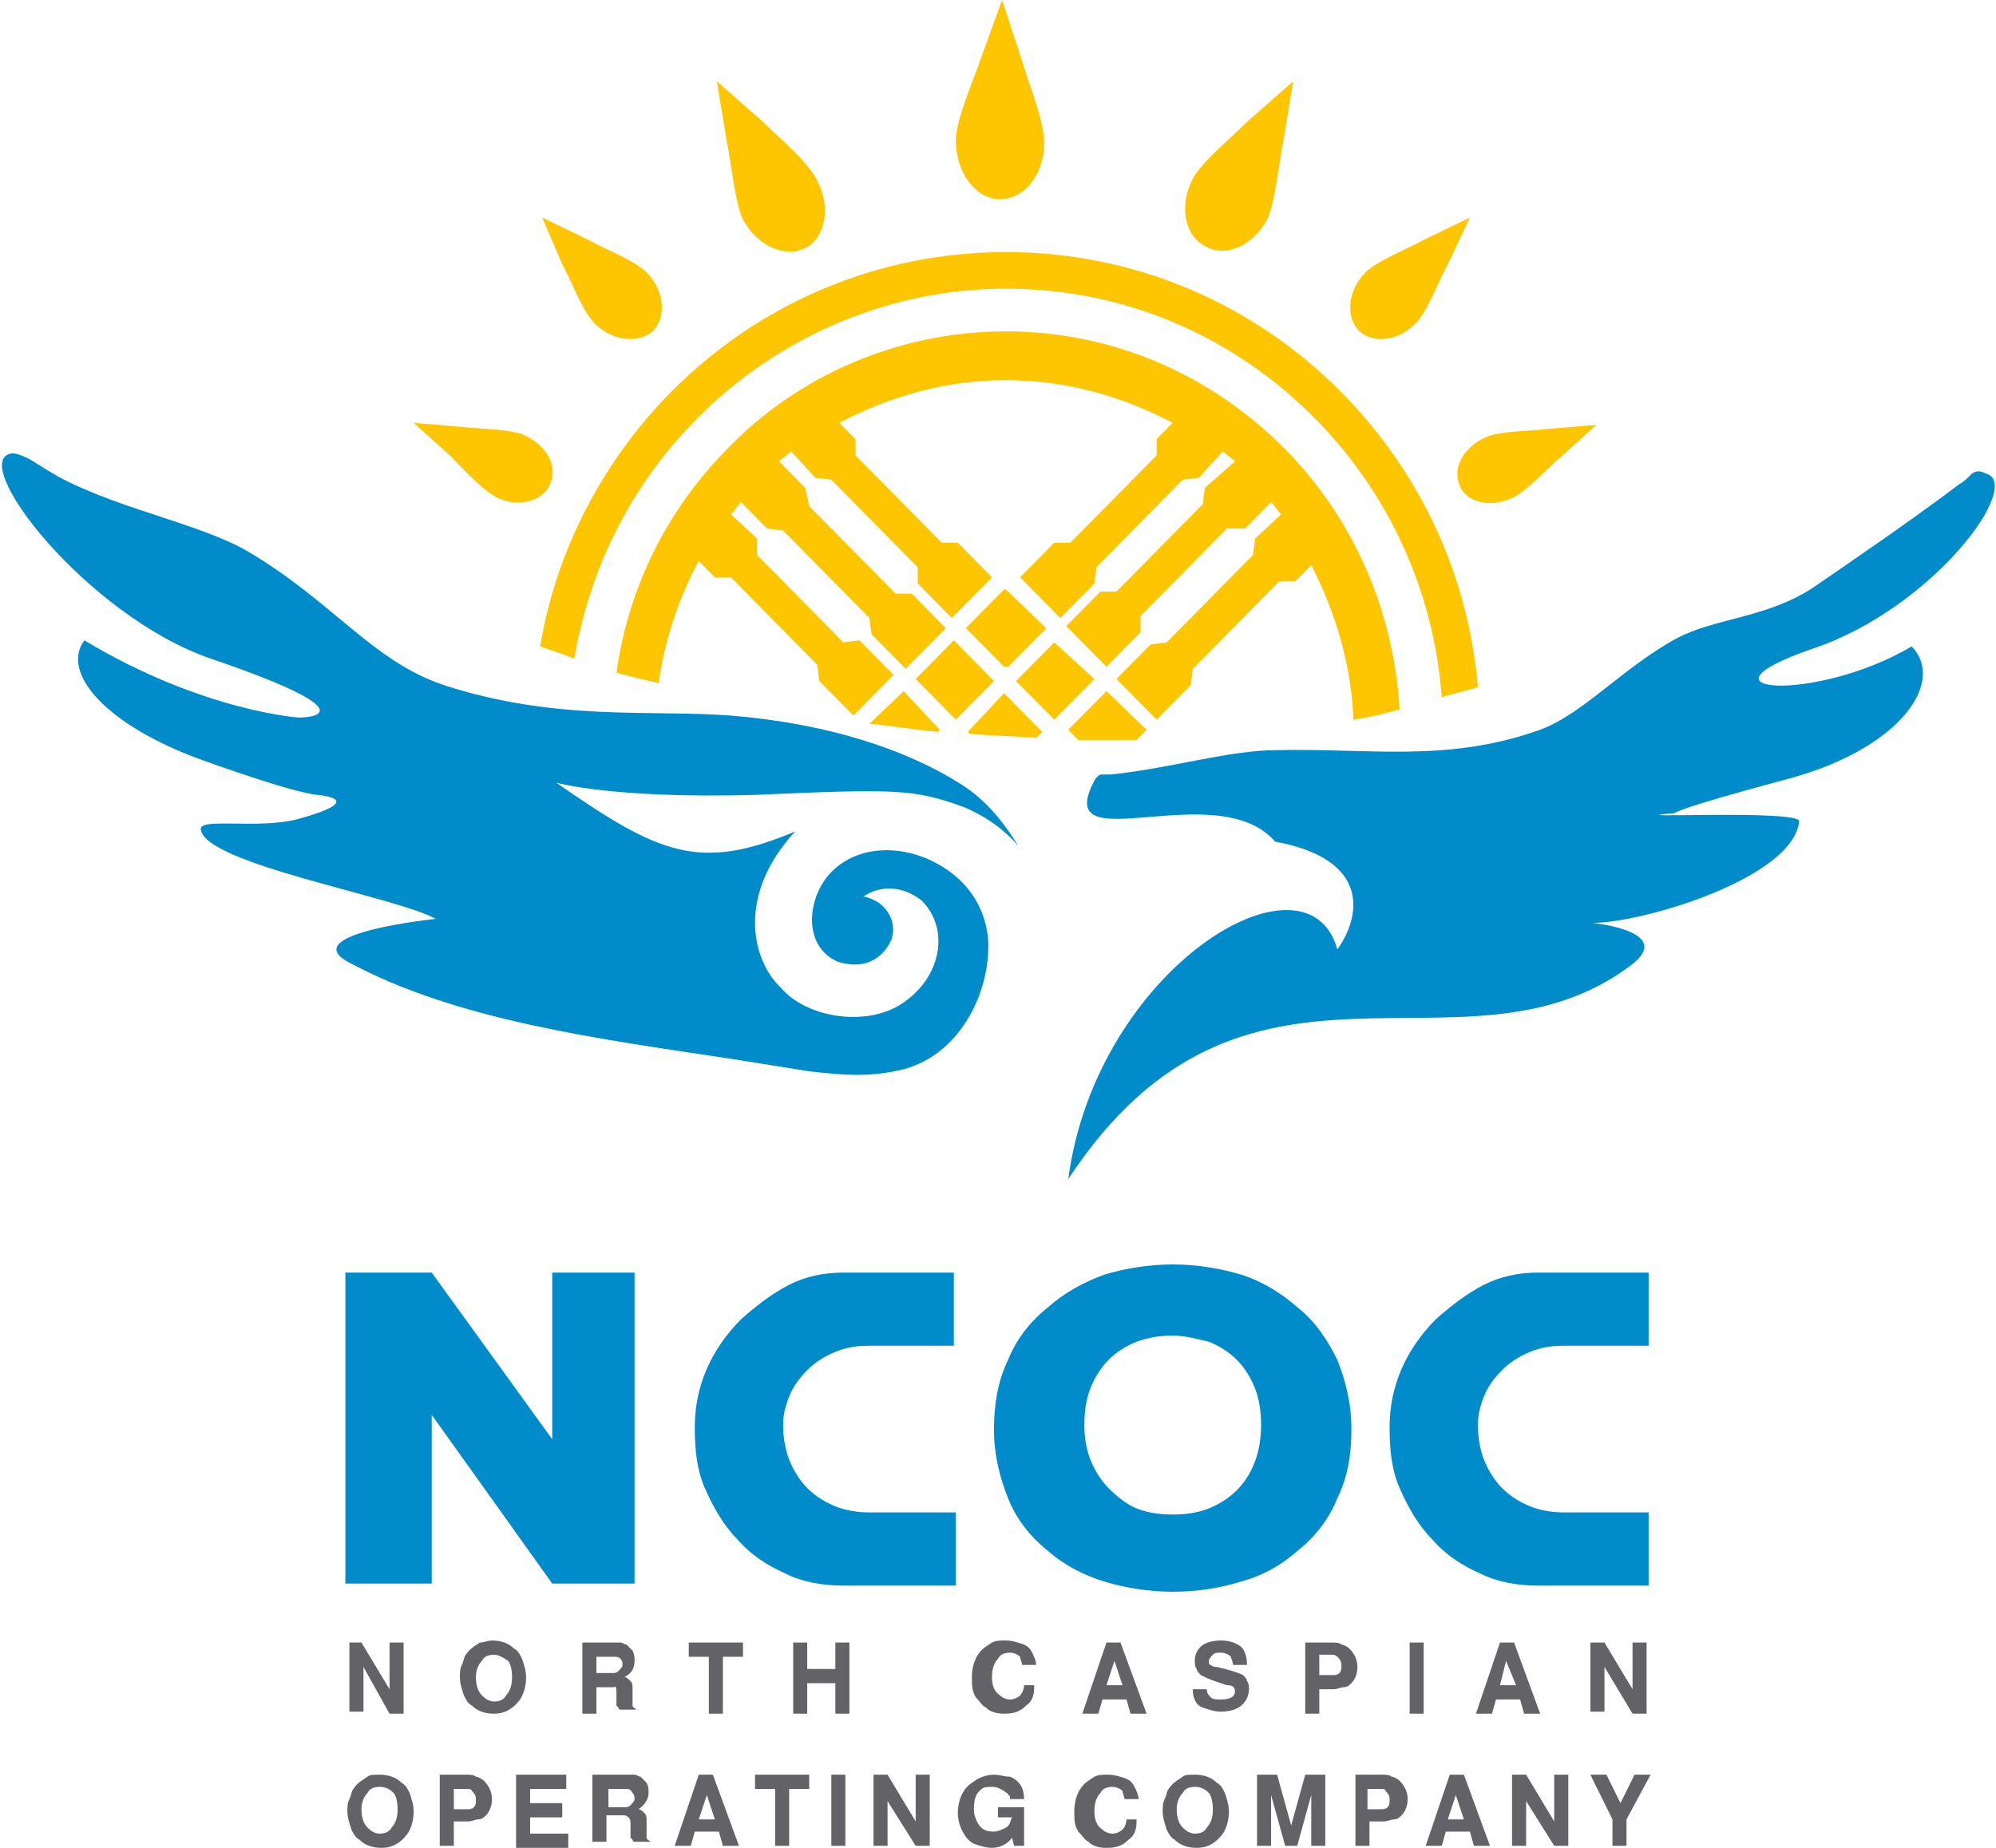 <svg xmlns="http://www.w3.org/2000/svg" width="54" height="50" viewBox="0 0 54 50" fill="none"><g id="ncoc-logo"><g id="type"><path fill="#008BCB" d="M14.94 34.434H17.167V42.849H14.94L11.68 38.284V42.849H9.344V34.434H11.68L14.94 38.944V34.434Z"></path><path fill="#008BCB" d="M22.817 34.434H25.75H25.805V34.489V36.359V36.414H25.75H23.469C23.143 36.414 22.871 36.469 22.6 36.579C22.328 36.689 22.056 36.854 21.839 37.074C21.622 37.294 21.459 37.514 21.35 37.789C21.241 38.064 21.187 38.284 21.187 38.559C21.187 38.889 21.241 39.219 21.35 39.494C21.459 39.769 21.622 40.044 21.839 40.264C22.056 40.484 22.328 40.649 22.6 40.759C22.871 40.869 23.197 40.924 23.523 40.924H25.805H25.859V40.979V42.849V42.904H25.805H22.817C22.219 42.904 21.676 42.794 21.241 42.574C20.753 42.354 20.318 42.079 19.938 41.639C19.557 41.254 19.286 40.759 19.068 40.264C18.851 39.769 18.797 39.219 18.797 38.614C18.797 37.514 19.231 36.524 20.046 35.699C20.481 35.314 20.916 34.984 21.35 34.764C21.785 34.544 22.274 34.434 22.817 34.434Z"></path><path fill="#008BCB" d="M31.726 36.139C31.346 36.139 31.075 36.194 30.748 36.304C30.477 36.414 30.205 36.579 29.988 36.799C29.771 37.019 29.608 37.294 29.499 37.569C29.39 37.844 29.336 38.174 29.336 38.559C29.336 38.889 29.39 39.219 29.499 39.494C29.608 39.769 29.771 40.044 29.988 40.264C30.205 40.484 30.477 40.705 30.748 40.815C31.02 40.925 31.346 40.98 31.726 40.98C32.107 40.98 32.433 40.925 32.704 40.815C32.976 40.705 33.248 40.539 33.465 40.319C33.899 39.879 34.117 39.274 34.117 38.559C34.117 38.174 34.062 37.844 33.954 37.569C33.845 37.294 33.682 37.019 33.465 36.799C33.248 36.579 32.976 36.414 32.704 36.304C32.433 36.249 32.107 36.139 31.726 36.139ZM31.726 43.07C31.075 43.07 30.422 42.96 29.879 42.795C29.336 42.63 28.793 42.355 28.358 41.97C27.869 41.585 27.489 41.09 27.272 40.539C27.054 39.989 26.891 39.384 26.891 38.669C26.891 38.009 27 37.349 27.272 36.799C27.489 36.249 27.869 35.754 28.358 35.369C28.793 34.984 29.282 34.709 29.879 34.489C30.422 34.324 31.075 34.214 31.726 34.214C32.378 34.214 33.03 34.324 33.573 34.489C34.117 34.654 34.66 34.984 35.095 35.369C35.584 35.754 35.91 36.249 36.181 36.799C36.398 37.349 36.561 37.954 36.561 38.669C36.561 39.384 36.453 39.989 36.181 40.539C35.964 41.09 35.584 41.585 35.095 41.97C34.66 42.355 34.171 42.63 33.573 42.795C33.03 42.96 32.433 43.07 31.726 43.07Z"></path><path fill="#008BCB" d="M41.614 34.434H44.547H44.602V34.489V36.359V36.414H44.547H42.266C41.94 36.414 41.668 36.469 41.396 36.579C41.125 36.689 40.853 36.854 40.636 37.074C40.419 37.294 40.255 37.514 40.147 37.789C40.038 38.064 39.984 38.284 39.984 38.559C39.984 38.889 40.038 39.219 40.147 39.494C40.255 39.769 40.419 40.044 40.636 40.264C40.853 40.484 41.125 40.649 41.396 40.759C41.668 40.869 41.994 40.924 42.32 40.924H44.547H44.602V40.979V42.849V42.904H44.547H41.614C41.016 42.904 40.473 42.794 40.038 42.574C39.549 42.354 39.115 42.079 38.734 41.639C38.354 41.254 38.083 40.759 37.865 40.264C37.648 39.769 37.594 39.219 37.594 38.614C37.594 37.514 38.028 36.524 38.843 35.699C39.278 35.314 39.712 34.984 40.147 34.764C40.581 34.544 41.07 34.434 41.614 34.434Z"></path></g><path fill="#FDC600" id="shanyrak" d="M25.859 3.795C25.859 3.245 26.348 2.145 26.511 1.65L27.109 0L27.652 1.65C27.815 2.2 28.25 3.3 28.25 3.85C28.25 4.73 27.706 5.391 27.054 5.391C26.402 5.391 25.859 4.675 25.859 3.795ZM20.101 5.941C20.481 6.656 21.241 6.986 21.785 6.711C22.328 6.436 22.491 5.611 22.111 4.895C21.893 4.4 21.024 3.685 20.644 3.3L19.394 2.2L19.666 3.85C19.775 4.345 19.883 5.501 20.101 5.941ZM16.081 8.746C16.569 9.241 17.276 9.296 17.656 8.966C18.036 8.581 17.982 7.866 17.493 7.371C17.167 7.041 16.298 6.711 15.918 6.491L14.668 5.886L15.211 7.151C15.429 7.536 15.755 8.416 16.081 8.746ZM13.473 13.476C14.07 13.751 14.722 13.531 14.885 13.091C15.103 12.596 14.777 12.046 14.179 11.771C13.799 11.606 12.93 11.606 12.495 11.551L11.191 11.441L12.169 12.321C12.495 12.651 13.093 13.311 13.473 13.476ZM34.28 5.941C34.497 5.501 34.606 4.345 34.714 3.85L34.986 2.2L33.736 3.3C33.356 3.685 32.487 4.4 32.27 4.84C31.889 5.556 32.052 6.381 32.596 6.656C33.139 6.986 33.899 6.656 34.28 5.941ZM38.3 8.746C38.626 8.416 38.952 7.536 39.169 7.151L39.767 5.886L38.517 6.491C38.137 6.711 37.268 7.041 36.942 7.371C36.453 7.866 36.398 8.581 36.779 8.966C37.159 9.296 37.811 9.241 38.3 8.746ZM40.907 13.476C41.288 13.311 41.885 12.651 42.211 12.376L43.189 11.496L41.885 11.606C41.451 11.661 40.581 11.661 40.201 11.826C39.604 12.101 39.278 12.651 39.495 13.146C39.658 13.586 40.31 13.751 40.907 13.476ZM29.934 18.702L28.901 19.747L28.956 19.802L29.01 19.857L29.173 20.022C29.771 20.022 30.151 20.022 30.748 20.022L30.912 19.857L30.966 19.802L31.02 19.747L29.934 18.702ZM28.521 17.382L27.543 18.372L27.489 18.427L28.521 19.472L28.576 19.417L29.553 18.427L29.608 18.372L28.521 17.382ZM28.195 19.802L27.163 18.757L26.185 19.802L26.239 19.857C26.837 19.912 27.435 19.912 28.032 19.967L28.195 19.802ZM24.773 18.372L25.859 19.472L26.891 18.427L26.837 18.372L25.805 17.327L24.773 18.372ZM17.819 18.482C17.982 17.327 18.362 16.172 18.905 15.181L19.34 15.622H19.775L22.111 17.987L22.165 18.427L23.088 19.362L23.306 19.142L23.958 18.482L24.175 18.262L23.252 17.327L22.817 17.382L20.481 15.017V14.576L19.775 13.916C19.883 13.806 19.938 13.696 20.046 13.586L20.753 14.301L21.187 14.356L23.523 16.722L23.578 17.162L24.501 18.097L24.718 17.877L25.37 17.217L25.587 16.997L24.664 16.062H24.229L21.893 13.696L21.785 13.201L21.078 12.486C21.187 12.376 21.296 12.321 21.404 12.211L22.056 12.926L22.491 12.981L24.827 15.347V15.787L25.75 16.722L25.968 16.502L26.62 15.842L26.837 15.622L25.913 14.687H25.479L23.143 12.321V11.881L22.708 11.441C24.066 10.726 25.587 10.286 27.217 10.286C28.847 10.286 30.368 10.726 31.726 11.441L31.292 11.881V12.321L28.956 14.687H28.521L27.598 15.622L27.815 15.842L28.467 16.502L28.684 16.722L29.608 15.787L29.662 15.347L31.998 12.981L32.433 12.926L33.084 12.211C33.193 12.321 33.302 12.376 33.41 12.486L32.596 13.201L32.541 13.641L30.205 16.007H29.771L28.847 16.942L29.064 17.162L29.716 17.822L29.934 18.042L30.857 17.107V16.667L33.193 14.301H33.682L34.388 13.586C34.497 13.696 34.551 13.806 34.66 13.916L33.954 14.576L33.899 15.017L31.563 17.382L31.129 17.437L30.205 18.372L30.423 18.592L31.075 19.252L31.292 19.472L32.215 18.537L32.27 18.097L34.606 15.732H35.04L35.475 15.291C36.127 16.557 36.561 17.987 36.616 19.472C37.05 19.417 37.431 19.307 37.865 19.197C37.702 16.447 36.561 13.971 34.769 12.156C32.813 10.176 30.151 8.966 27.217 8.966C24.284 8.966 21.567 10.176 19.666 12.156C18.091 13.751 17.004 15.842 16.678 18.207C17.113 18.317 17.547 18.427 17.819 18.482ZM27.163 15.952L26.131 16.997L27.163 18.042H27.272L28.304 16.997L27.217 15.952H27.163ZM23.523 19.582C24.121 19.637 24.718 19.747 25.37 19.802L25.425 19.747L24.447 18.702L23.523 19.582ZM15.537 17.822C15.972 15.291 17.113 13.091 18.851 11.331C20.97 9.186 23.958 7.811 27.217 7.811C30.477 7.811 33.41 9.131 35.584 11.331C37.539 13.311 38.789 15.952 39.006 18.867C39.332 18.757 39.658 18.702 39.984 18.592C39.712 15.457 38.354 12.706 36.29 10.616C33.954 8.251 30.748 6.821 27.217 6.821C23.686 6.821 20.481 8.251 18.145 10.616C16.352 12.431 15.048 14.851 14.614 17.492C14.94 17.602 15.266 17.712 15.537 17.822Z"></path><path fill="#008BCB" id="wing_left" d="M27.543 22.883C27.109 22.168 26.62 21.617 26.022 21.233C24.555 20.297 22.437 19.582 19.775 19.362C17.602 19.197 15.048 19.527 12.006 18.537C10.05 17.877 9.018 16.282 6.682 14.907C5.433 14.192 3.368 13.807 1.738 12.982C1.412 12.817 1.087 12.597 0.815 12.432C0.489 12.267 0.38 12.267 0.326 12.267C-0.924 12.432 2.336 16.667 5.704 17.822C10.376 19.417 8.095 19.417 8.095 19.417C8.095 19.417 5.487 19.252 2.282 17.327C1.63 18.207 2.879 19.637 5.487 20.572C8.095 21.508 8.584 21.508 8.584 21.508C8.584 21.508 10.05 21.617 8.04 22.168C6.954 22.443 5.378 22.113 5.433 22.443C5.541 23.378 10.702 24.258 11.789 24.863C11.789 24.863 8.04 25.248 9.398 26.018C12.332 27.613 16.189 28.108 19.829 28.658C20.535 28.768 21.187 28.878 21.893 28.988C22.871 29.098 23.523 29.153 24.447 28.933C26.076 28.493 26.837 26.678 26.728 25.358C26.62 24.423 26.076 23.763 25.37 23.378C24.501 22.883 23.306 22.828 22.545 23.543C21.839 24.203 21.676 25.578 22.654 26.018C23.523 26.293 23.958 25.798 24.121 25.413C24.284 24.918 23.958 24.368 23.36 24.258C23.849 23.928 24.447 23.983 24.936 24.368C25.75 25.193 25.424 26.568 24.284 27.228C23.306 27.778 21.785 27.503 21.133 26.733C20.318 25.963 19.938 24.203 21.513 22.498C18.905 23.598 17.819 23.103 15.048 21.177C15.048 21.177 16.569 21.617 20.427 21.508C24.229 21.343 24.718 21.343 26.076 21.838C26.728 22.113 27.217 22.498 27.543 22.883Z"></path><path fill="#008BCB" id="wing_right" d="M30.042 20.957C31.672 20.792 33.248 20.297 34.551 20.297C36.996 20.242 39.06 20.627 41.505 19.802C42.755 19.417 43.841 18.097 45.362 17.272C46.394 16.722 47.807 16.722 49.056 15.897C50.252 15.072 51.555 14.192 53.022 13.091C53.131 13.037 53.239 12.927 53.348 12.816C53.511 12.706 53.62 12.761 53.728 12.816C54.761 13.091 52.316 16.447 49.056 17.547C45.525 18.757 49.111 19.032 51.718 17.492C52.642 18.427 51.447 20.242 48.404 21.067C45.308 21.892 45.308 22.002 45.308 22.002C43.406 22.167 48.676 21.892 48.676 22.222C48.513 23.762 44.439 24.973 43.081 24.973C43.081 24.973 45.362 25.193 44.113 26.128C39.549 29.538 33.682 24.643 28.901 31.903C29.662 26.183 35.366 22.772 36.181 25.688C36.779 24.863 37.159 23.267 34.497 22.772C32.922 20.957 28.413 23.378 29.608 21.122C29.608 21.122 29.662 21.012 29.771 20.957C29.879 20.957 29.988 20.957 30.042 20.957Z"></path></g><path fill="#636266" d="M9.398 44.444H9.779L10.539 45.709V44.444H10.919V46.37H10.539L9.833 45.105V46.315H9.453V44.444H9.398ZM13.31 44.389C13.527 44.389 13.745 44.444 13.908 44.609C14.016 44.664 14.07 44.774 14.125 44.885C14.179 45.05 14.233 45.215 14.233 45.38C14.233 45.599 14.179 45.819 14.07 45.985C13.908 46.205 13.69 46.37 13.364 46.37C13.147 46.37 12.93 46.315 12.767 46.15C12.658 46.095 12.604 45.985 12.549 45.875C12.495 45.709 12.441 45.544 12.441 45.38C12.441 45.27 12.441 45.16 12.495 45.05C12.549 44.94 12.549 44.83 12.604 44.774C12.712 44.609 12.821 44.554 12.984 44.444C13.093 44.444 13.201 44.389 13.31 44.389ZM13.364 44.774C13.201 44.774 13.093 44.829 13.038 44.94C12.93 45.05 12.875 45.215 12.875 45.38C12.875 45.599 12.93 45.764 13.038 45.875C13.147 45.985 13.256 46.04 13.364 46.04C13.527 46.04 13.636 45.985 13.69 45.875C13.799 45.764 13.853 45.599 13.853 45.38C13.853 45.16 13.799 44.995 13.745 44.94C13.582 44.829 13.473 44.774 13.364 44.774ZM15.7 44.444H16.515C16.624 44.444 16.732 44.444 16.787 44.444C16.841 44.444 16.895 44.499 16.95 44.499C17.004 44.554 17.058 44.609 17.113 44.664C17.167 44.774 17.167 44.829 17.167 44.94C17.167 45.105 17.113 45.27 16.895 45.38C16.95 45.38 17.004 45.434 17.058 45.489C17.113 45.544 17.113 45.599 17.113 45.709V46.04C17.113 46.095 17.113 46.15 17.113 46.15C17.113 46.205 17.167 46.205 17.221 46.26H16.841C16.787 46.26 16.787 46.26 16.787 46.26C16.787 46.26 16.732 46.26 16.732 46.205L16.678 46.15C16.678 46.15 16.678 46.095 16.678 45.985V45.764C16.678 45.709 16.678 45.654 16.624 45.599C16.678 45.654 16.624 45.654 16.569 45.654H16.135V46.37H15.755V44.444H15.7ZM16.135 44.774V45.27H16.569C16.624 45.27 16.678 45.27 16.732 45.215C16.787 45.16 16.841 45.105 16.841 45.05C16.841 44.995 16.841 44.94 16.787 44.885C16.732 44.829 16.678 44.83 16.624 44.83H16.135V44.774ZM18.579 44.444H20.101V44.83H19.557V46.37H19.177V44.83H18.634V44.444H18.579ZM21.459 44.444H21.839V45.16H22.6V44.444H22.98V46.37H22.6V45.544H21.839V46.37H21.459V44.444ZM43.026 44.444H43.407L44.167 45.709V44.444H44.547V46.37H44.167L43.407 45.105V46.315H43.026V44.444ZM40.581 45.599H41.016L40.745 44.94L40.581 45.599ZM40.581 44.444H40.962L41.668 46.37H41.233L41.125 45.985H40.473L40.364 46.37H39.93L40.581 44.444ZM38.137 44.444H38.517V46.37H38.137V44.444ZM35.692 44.774V45.325H36.072C36.127 45.325 36.181 45.325 36.235 45.27C36.29 45.215 36.29 45.16 36.29 45.05C36.29 44.94 36.235 44.885 36.181 44.83C36.127 44.774 36.072 44.774 35.964 44.774H35.692ZM35.258 44.444H36.018C36.127 44.444 36.235 44.444 36.29 44.499C36.344 44.499 36.453 44.554 36.507 44.609C36.616 44.719 36.724 44.885 36.724 45.105C36.724 45.27 36.67 45.434 36.561 45.544C36.507 45.599 36.453 45.654 36.344 45.654C36.29 45.654 36.181 45.709 36.072 45.709H35.692V46.37H35.312V44.444H35.258ZM32.27 45.709H32.65C32.65 45.819 32.704 45.875 32.759 45.93C32.813 45.985 32.922 45.985 33.03 45.985C33.248 45.985 33.41 45.93 33.41 45.764C33.41 45.654 33.356 45.599 33.193 45.599L32.867 45.489C32.704 45.434 32.596 45.38 32.487 45.325C32.433 45.27 32.378 45.215 32.378 45.16C32.324 45.105 32.324 44.995 32.324 44.94C32.324 44.774 32.378 44.664 32.487 44.554C32.596 44.444 32.813 44.389 33.03 44.389C33.248 44.389 33.41 44.444 33.574 44.554C33.682 44.664 33.736 44.83 33.736 45.05H33.356C33.356 44.94 33.302 44.885 33.302 44.83C33.248 44.774 33.139 44.719 33.03 44.719C32.922 44.719 32.867 44.719 32.813 44.774C32.759 44.83 32.704 44.885 32.704 44.94C32.704 44.995 32.704 45.05 32.759 45.05C32.813 45.105 32.867 45.105 32.922 45.105L33.139 45.16C33.356 45.215 33.519 45.27 33.628 45.325C33.682 45.38 33.736 45.434 33.736 45.489C33.791 45.544 33.791 45.654 33.791 45.709C33.791 45.819 33.736 45.985 33.682 46.04C33.574 46.205 33.356 46.315 33.03 46.315C32.867 46.315 32.704 46.26 32.541 46.205C32.378 46.15 32.27 45.985 32.27 45.709ZM29.934 45.599H30.368L30.151 44.94L29.934 45.599ZM29.934 44.444H30.314L31.02 46.37H30.585L30.477 45.985H29.825L29.716 46.37H29.282L29.934 44.444ZM27.978 45.654C27.978 45.875 27.924 46.04 27.761 46.15C27.598 46.315 27.435 46.37 27.163 46.37C26.946 46.37 26.783 46.315 26.674 46.205C26.565 46.15 26.511 46.04 26.402 45.93C26.294 45.764 26.294 45.599 26.294 45.38C26.294 45.16 26.348 44.94 26.457 44.774C26.565 44.609 26.674 44.554 26.837 44.444C26.946 44.389 27.054 44.389 27.217 44.389C27.38 44.389 27.543 44.444 27.706 44.499C27.815 44.554 27.869 44.609 27.924 44.719C27.978 44.83 28.032 44.94 28.032 45.05H27.652C27.652 44.995 27.598 44.885 27.598 44.83C27.543 44.774 27.435 44.719 27.326 44.719C27.163 44.719 27.054 44.774 27 44.885C26.891 44.995 26.837 45.16 26.837 45.38C26.837 45.599 26.891 45.764 27.054 45.875C27.109 45.93 27.217 45.985 27.326 45.985C27.435 45.985 27.543 45.93 27.598 45.875C27.652 45.82 27.706 45.709 27.706 45.599H27.978V45.654Z"></path><path fill="#636266" d="M43.026 48.02H43.461L43.841 48.79L44.221 48.02H44.656L44.004 49.23V49.945H43.624V49.23L43.026 48.02ZM40.907 48.02H41.288L42.048 49.285V48.02H42.429V49.945H42.048L41.288 48.735V49.945H40.907V48.02ZM39.169 49.23H39.604L39.386 48.57L39.169 49.23ZM39.223 48.02H39.604L40.31 49.945H39.875L39.767 49.56H39.115L39.006 49.945H38.571L39.223 48.02ZM36.996 48.405V48.955H37.376C37.431 48.955 37.485 48.955 37.539 48.9C37.594 48.845 37.594 48.79 37.594 48.68C37.594 48.57 37.539 48.515 37.485 48.46C37.485 48.405 37.431 48.405 37.322 48.405H36.996ZM36.616 48.02H37.376C37.485 48.02 37.594 48.02 37.648 48.075C37.702 48.075 37.811 48.13 37.865 48.185C37.974 48.295 38.083 48.46 38.083 48.68C38.083 48.845 38.028 49.01 37.919 49.12C37.865 49.175 37.811 49.23 37.702 49.23C37.648 49.23 37.539 49.285 37.431 49.285H37.05V49.945H36.67V48.02H36.616ZM33.954 48.02H34.551L34.932 49.395L35.312 48.02H35.855V49.945H35.475V48.57L35.095 49.945H34.769L34.388 48.57V49.945H34.008V48.02H33.954ZM32.324 48.35C32.161 48.35 32.052 48.405 31.998 48.515C31.889 48.625 31.835 48.79 31.835 48.955C31.835 49.175 31.889 49.34 31.998 49.45C32.107 49.56 32.215 49.615 32.324 49.615C32.487 49.615 32.596 49.56 32.65 49.45C32.759 49.34 32.813 49.175 32.813 48.955C32.813 48.735 32.759 48.57 32.704 48.515C32.596 48.405 32.487 48.35 32.324 48.35ZM32.324 48.02C32.541 48.02 32.759 48.075 32.922 48.24C33.03 48.295 33.084 48.405 33.139 48.515C33.193 48.68 33.248 48.845 33.248 49.01C33.248 49.23 33.193 49.45 33.084 49.615C32.922 49.835 32.704 50 32.378 50C32.161 50 31.944 49.945 31.781 49.78C31.672 49.725 31.618 49.615 31.563 49.505C31.509 49.34 31.455 49.175 31.455 49.01C31.455 48.9 31.455 48.79 31.509 48.68C31.563 48.57 31.563 48.46 31.618 48.405C31.726 48.24 31.835 48.185 31.998 48.075C32.052 48.02 32.161 48.02 32.324 48.02ZM30.748 49.285C30.748 49.505 30.694 49.67 30.531 49.78C30.368 49.945 30.205 50 29.934 50C29.716 50 29.553 49.945 29.445 49.835C29.336 49.78 29.282 49.67 29.173 49.56C29.064 49.395 29.064 49.23 29.064 49.01C29.064 48.79 29.119 48.57 29.227 48.405C29.336 48.24 29.445 48.185 29.608 48.075C29.716 48.02 29.825 48.02 29.988 48.02C30.151 48.02 30.314 48.075 30.477 48.13C30.585 48.185 30.64 48.24 30.694 48.35C30.748 48.46 30.803 48.57 30.803 48.68H30.423C30.423 48.625 30.368 48.515 30.368 48.46C30.314 48.405 30.205 48.35 30.097 48.35C29.934 48.35 29.825 48.405 29.771 48.515C29.662 48.625 29.608 48.79 29.608 49.01C29.608 49.23 29.662 49.395 29.825 49.505C29.879 49.56 29.988 49.615 30.097 49.615C30.205 49.615 30.314 49.56 30.368 49.505C30.423 49.45 30.477 49.34 30.477 49.23H30.748V49.285ZM26.891 48.9H27.706V49.945H27.435L27.38 49.725C27.272 49.89 27.054 50 26.837 50C26.674 50 26.511 49.945 26.348 49.89C26.239 49.835 26.131 49.725 26.076 49.615C25.968 49.45 25.913 49.23 25.913 49.065C25.913 48.845 25.968 48.625 26.076 48.46C26.185 48.295 26.294 48.24 26.457 48.13C26.565 48.075 26.728 48.02 26.891 48.02C27.054 48.02 27.163 48.075 27.326 48.075C27.598 48.185 27.706 48.405 27.706 48.68H27.326C27.326 48.625 27.326 48.57 27.272 48.57C27.272 48.515 27.217 48.515 27.163 48.46C27.054 48.405 27 48.35 26.837 48.35C26.728 48.35 26.62 48.35 26.565 48.405C26.402 48.515 26.348 48.68 26.348 48.955C26.348 49.12 26.402 49.23 26.457 49.34C26.565 49.505 26.674 49.56 26.891 49.56C27 49.56 27.109 49.505 27.217 49.45C27.326 49.395 27.326 49.285 27.38 49.175H27V48.9H26.891ZM23.632 48.02H24.012L24.773 49.285V48.02H25.153V49.945H24.773L24.012 48.735V49.945H23.632V48.02ZM22.491 48.02H22.871V49.945H22.491V48.02ZM20.372 48.02H21.893V48.405H21.35V49.945H20.97V48.405H20.427V48.02H20.372ZM18.905 49.23H19.34L19.123 48.57L18.905 49.23ZM18.905 48.02H19.286L19.992 49.945H19.557L19.449 49.56H18.797L18.688 49.945H18.253L18.905 48.02ZM16.461 48.405V48.9H16.895C16.95 48.9 17.004 48.9 17.058 48.845C17.113 48.79 17.167 48.735 17.167 48.68C17.167 48.625 17.167 48.57 17.113 48.515C17.058 48.405 17.004 48.405 16.895 48.405H16.461ZM16.081 48.02H16.895C17.004 48.02 17.113 48.02 17.167 48.02C17.221 48.02 17.276 48.075 17.33 48.075C17.384 48.13 17.439 48.185 17.493 48.24C17.547 48.35 17.547 48.405 17.547 48.515C17.547 48.68 17.439 48.845 17.276 48.955C17.33 48.955 17.384 49.01 17.439 49.065C17.493 49.12 17.493 49.175 17.493 49.285V49.615C17.493 49.67 17.493 49.725 17.493 49.725C17.493 49.78 17.547 49.78 17.602 49.835H17.221C17.167 49.835 17.167 49.835 17.167 49.835C17.167 49.835 17.113 49.835 17.113 49.78L17.058 49.725C17.058 49.725 17.058 49.67 17.058 49.56V49.34C17.058 49.285 17.058 49.23 17.004 49.175C16.95 49.12 16.895 49.12 16.841 49.12H16.407V49.835H16.026V48.02H16.081ZM13.962 48.02H15.32V48.405H14.342V48.79H15.211V49.175H14.342V49.615H15.374V50H13.962V48.02ZM12.278 48.405V48.955H12.658C12.712 48.955 12.767 48.955 12.821 48.9C12.875 48.845 12.875 48.79 12.875 48.68C12.875 48.57 12.821 48.515 12.767 48.46C12.767 48.405 12.658 48.405 12.604 48.405H12.278ZM11.843 48.02H12.604C12.712 48.02 12.821 48.02 12.875 48.075C12.93 48.075 13.038 48.13 13.093 48.185C13.201 48.295 13.31 48.46 13.31 48.68C13.31 48.845 13.256 49.01 13.147 49.12C13.093 49.175 13.038 49.23 12.93 49.23C12.875 49.23 12.767 49.285 12.658 49.285H12.278V49.945H11.897V48.02H11.843ZM10.268 48.35C10.105 48.35 9.996 48.405 9.942 48.515C9.833 48.625 9.779 48.79 9.779 48.955C9.779 49.175 9.833 49.34 9.942 49.45C10.05 49.56 10.159 49.615 10.268 49.615C10.431 49.615 10.539 49.56 10.594 49.45C10.702 49.34 10.757 49.175 10.757 48.955C10.757 48.735 10.702 48.57 10.648 48.515C10.539 48.405 10.431 48.35 10.268 48.35ZM10.268 48.02C10.485 48.02 10.702 48.075 10.865 48.24C10.974 48.295 11.028 48.405 11.082 48.515C11.137 48.68 11.191 48.845 11.191 49.01C11.191 49.23 11.137 49.45 11.028 49.615C10.865 49.835 10.648 50 10.322 50C10.105 50 9.887 49.945 9.724 49.78C9.616 49.725 9.561 49.615 9.507 49.505C9.453 49.34 9.398 49.175 9.398 49.01C9.398 48.9 9.398 48.79 9.453 48.68C9.507 48.57 9.507 48.46 9.561 48.405C9.67 48.24 9.779 48.185 9.942 48.075C9.996 48.02 10.105 48.02 10.268 48.02Z"></path></svg>